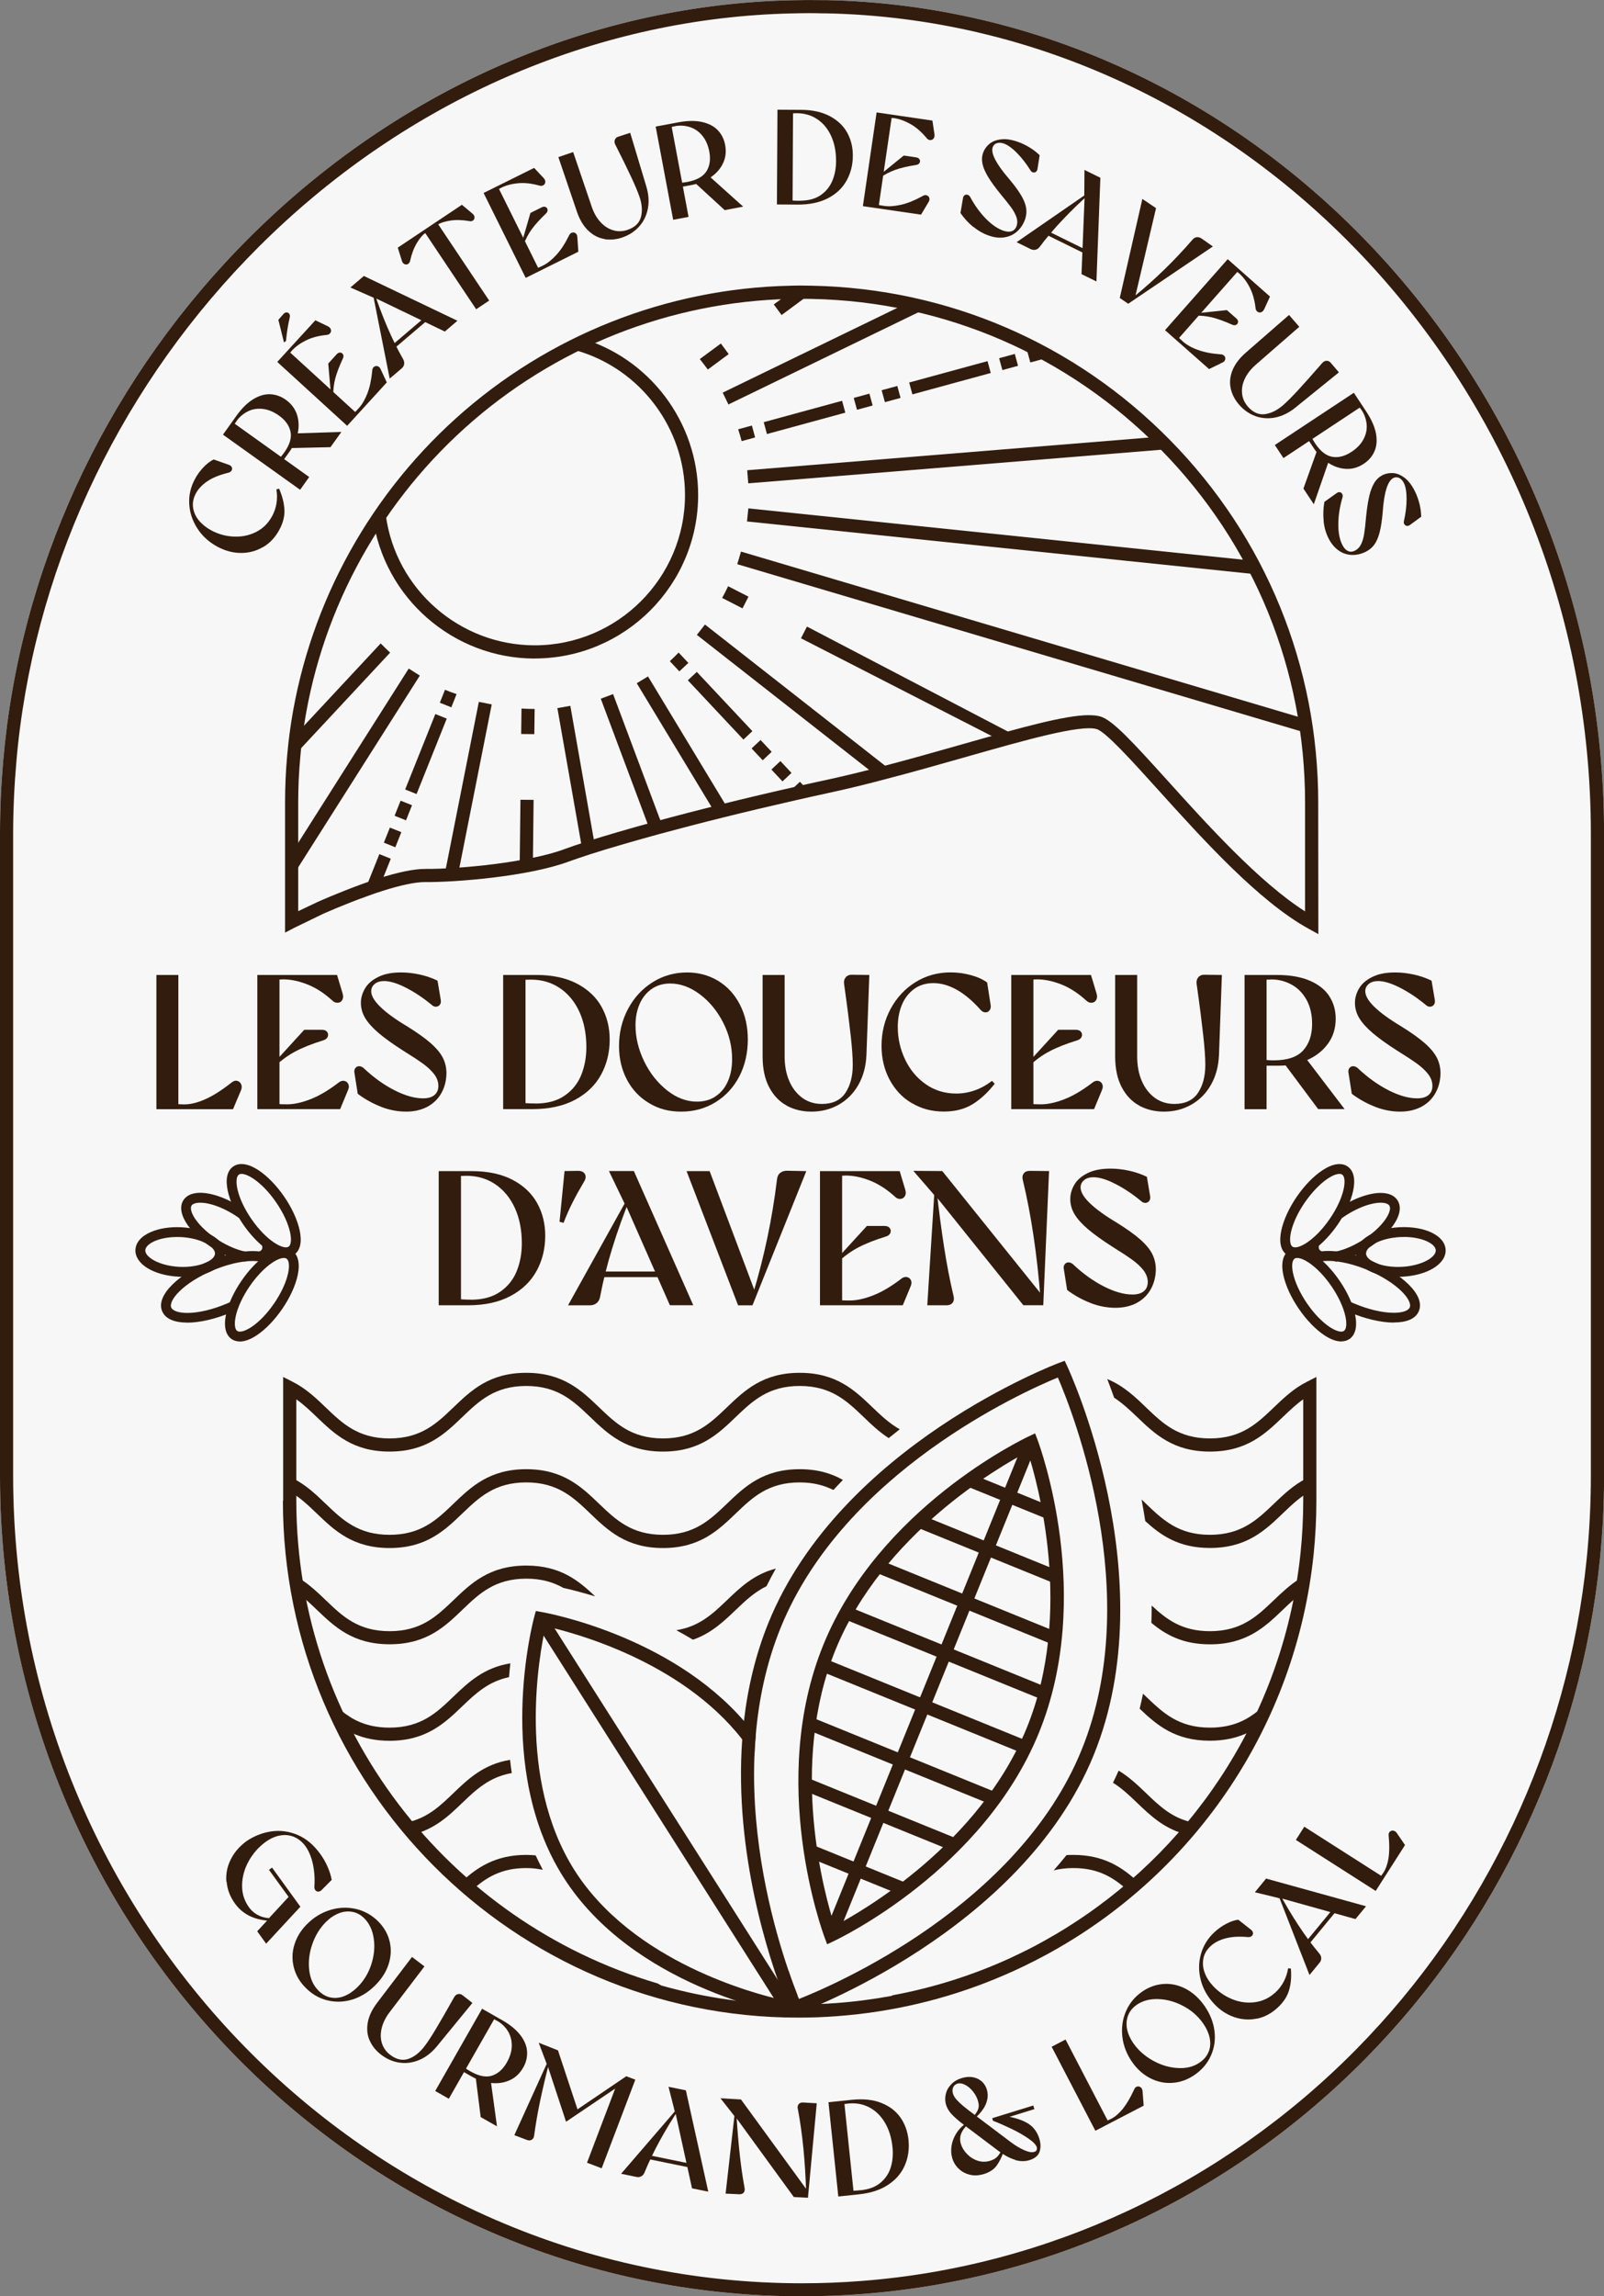 <?xml version="1.0" encoding="UTF-8"?>
<svg id="Calque_2" xmlns="http://www.w3.org/2000/svg" viewBox="0 0 244.09 349.29">
  <rect x="0" y="0" width="244.09" height="349.29" fill="#808080" stroke="none"/>
  <defs>
    <style>
      .cls-1 {
        fill: #321c0e;
      }

      .cls-2 {
        fill: #fff;
      }

      .cls-3 {
        fill: #f7f7f7;
      }
    </style>
  </defs>
  <g id="Calque_3">
    <g>
      <path class="cls-3" d="M122.04,349.29C54.75,349.29,0,293.3,0,224.48v-97.68c0-3.65.17-7.39.49-11.11.16-1.79.35-3.56.57-5.27,3.75-28.81,17.59-55.92,38.99-76.33C62.36,12.8,90.9.71,120.42.04c1.55-.04,3.15-.05,4.73-.02h.63c65.24,1.39,118.32,58.26,118.32,126.78v97.68c0,4.26-.21,8.56-.64,12.78-2.9,28.59-15.58,55.55-35.7,75.91-20.6,20.86-47.74,33.56-76.42,35.76-3.03.24-6.16.36-9.29.36Z"/>
      <g>
        <g id="_x3C_Répétition_radiale_x3E_">
          <rect class="cls-1" x="58.25" y="118.78" width="26.13" height="2" transform="translate(-60.05 166.44) rotate(-78.79)"/>
        </g>
        <g id="_x3C_Répétition_radiale_x3E_-2" data-name="_x3C_Répétition_radiale_x3E_">
          <rect class="cls-1" x="36.27" y="115.95" width="34.87" height="2" transform="translate(-73.82 99.63) rotate(-57.6)"/>
        </g>
        <g id="_x3C_Répétition_radiale_x3E_-3" data-name="_x3C_Répétition_radiale_x3E_">
          <rect class="cls-1" x="108.79" y="52.55" width="32.45" height="2" transform="translate(-10.84 59.93) rotate(-25.88)"/>
        </g>
        <g id="_x3C_Répétition_radiale_x3E_-4" data-name="_x3C_Répétition_radiale_x3E_">
          <rect class="cls-1" x="113.68" y="68.95" width="63.46" height="2" transform="translate(-5.19 12.02) rotate(-4.65)"/>
        </g>
        <g id="_x3C_Répétition_radiale_x3E_-5" data-name="_x3C_Répétition_radiale_x3E_">
          <rect class="cls-1" x="154.6" y="52.66" width="2" height="89.95" transform="translate(17.77 219.08) rotate(-73.49)"/>
        </g>
        <g id="_x3C_Répétition_radiale_x3E_-6" data-name="_x3C_Répétition_radiale_x3E_">
          <rect class="cls-1" x="119.67" y="88.95" width="2" height="35.6" transform="translate(-37.78 135.91) rotate(-51.92)"/>
        </g>
        <g id="_x3C_Répétition_radiale_x3E_-7" data-name="_x3C_Répétition_radiale_x3E_">
          <rect class="cls-1" x="102.79" y="101.73" width="2" height="23.33" transform="translate(-43.7 70.06) rotate(-31.16)"/>
        </g>
        <g id="_x3C_Répétition_radiale_x3E_-8" data-name="_x3C_Répétition_radiale_x3E_">
          <rect class="cls-1" x="86.69" y="107.37" width="2" height="21.77" transform="translate(-19.15 16.97) rotate(-9.97)"/>
        </g>
      </g>
      <path class="cls-1" d="M200.62,142.09l-1.5-.83c-7.57-4.17-16.06-13.57-22.88-21.12-3.93-4.35-7.99-8.85-9.36-9.24-2.49-.71-10.89,1.68-19.79,4.21-3.97,1.13-8.08,2.3-12.35,3.41-3.09.82-6.06,1.54-8.82,2.13l-1.08.24c-.54.12-1.08.23-1.61.35l-2.12.48c-3.96.9-7.67,1.78-11.04,2.62-3.24.8-6.58,1.67-9.94,2.58-3.92,1.08-7.47,2.11-10.25,3-1.36.44-2.44.81-3.3,1.12-6.14,2.29-17.3,3.18-21.92,3.13h-.04c-1.43,0-3.65.47-6.43,1.35-.78.25-1.55.51-2.3.79-3.61,1.29-6.73,2.7-6.76,2.71l-4.29,2.08-1.46.76v-19.82c0-2.37.11-4.76.32-7.12.11-1.23.23-2.33.37-3.38,2.46-18.41,11.45-35.43,25.33-47.93,13.98-12.59,32.03-19.74,50.83-20.15,1.1-.04,2.29-.03,3.41,0,20.65.43,40,8.79,54.48,23.55,14.5,14.78,22.48,34.33,22.48,55.04l.02,20.03ZM165.73,108.79c.67,0,1.23.06,1.7.19,1.84.52,4.8,3.73,10.3,9.82,5.94,6.58,13.92,15.42,20.87,19.83v-16.57c0-20.18-7.78-39.23-21.91-53.63-14.11-14.39-32.96-22.54-53.09-22.96-1.09-.02-2.22-.03-3.31,0-18.33.39-35.93,7.37-49.55,19.63-13.52,12.18-22.29,28.77-24.68,46.71-.14,1.02-.26,2.1-.36,3.3-.21,2.3-.32,4.63-.32,6.94v16.55l2.92-1.39c.05-.02,3.25-1.46,6.92-2.78.77-.28,1.57-.56,2.38-.81,3.04-.97,5.42-1.45,7.09-1.45,5.24.04,15.84-1,21.21-3.01.89-.33,1.99-.71,3.38-1.15,2.81-.9,6.38-1.94,10.33-3.02,3.37-.92,6.73-1.79,9.98-2.6,3.38-.85,7.11-1.73,11.08-2.63l2.12-.48c.54-.12,1.08-.24,1.63-.36l1.08-.23c2.73-.59,5.67-1.3,8.74-2.11,4.25-1.11,8.35-2.27,12.31-3.4,8.78-2.49,15.5-4.4,19.19-4.4Z"/>
      <g id="_x3C_Répétition_radiale_x3E_-9" data-name="_x3C_Répétition_radiale_x3E_">
        <path class="cls-1" d="M79.36,107.78l-.05,3.87,2,.02.05-3.83c-.67,0-1.34-.02-2-.06ZM79.2,121.65l-.11,9.54c.67.44,1.32.89,1.99,1.32l.12-10.84-2-.02Z"/>
      </g>
      <g id="_x3C_Répétition_radiale_x3E_-10" data-name="_x3C_Répétition_radiale_x3E_">
        <path class="cls-1" d="M59.37,99.27l-14.69,15.76c.1-1.12.22-2.24.37-3.34l12.88-13.82c.47.48.95.95,1.44,1.4Z"/>
      </g>
      <g id="_x3C_Répétition_radiale_x3E_-11" data-name="_x3C_Répétition_radiale_x3E_">
        <path class="cls-1" d="M121.97,44.45c-.58,0-1.16.01-1.73.03l-2.49,1.83,1.19,1.61,4.67-3.45c-.54-.01-1.09-.02-1.64-.02ZM109.7,52.25l-3.21,2.37c.42.52.83,1.05,1.22,1.59l3.18-2.35-1.19-1.61Z"/>
      </g>
      <g id="_x3C_Répétition_radiale_x3E_-12" data-name="_x3C_Répétition_radiale_x3E_">
        <g>
          <g>
            <rect class="cls-1" x="116.25" y="62.57" width="12.36" height="1.87" transform="translate(-12.4 34.45) rotate(-15.26)"/>
            <path class="cls-1" d="M114.91,66.54l-2.05.56c-.16-.61-.33-1.21-.53-1.8l2.09-.57.49,1.81Z"/>
            <rect class="cls-1" x="130.12" y="60.15" width="2.47" height="1.87" transform="translate(-11.44 36.72) rotate(-15.25)"/>
          </g>
          <g>
            <rect class="cls-1" x="138.38" y="56.54" width="12.36" height="1.87" transform="translate(-10.03 40.06) rotate(-15.26)"/>
            <rect class="cls-1" x="134.37" y="58.99" width="2.47" height="1.88" transform="translate(-10.99 37.79) rotate(-15.25)"/>
            <rect class="cls-1" x="152.25" y="54.12" width="2.47" height="1.87" transform="translate(-9.08 42.32) rotate(-15.25)"/>
          </g>
          <rect class="cls-1" x="156.5" y="52.96" width="2.47" height="1.87" transform="translate(-8.62 43.4) rotate(-15.25)"/>
        </g>
      </g>
      <g id="_x3C_Répétition_radiale_x3E_-13" data-name="_x3C_Répétition_radiale_x3E_">
        <g>
          <g>
            <rect class="cls-1" x="58.65" y="113.77" width="12.36" height="1.87" transform="translate(-65.76 132.27) rotate(-68.19)"/>
            <path class="cls-1" d="M66.93,106.89l.79-1.97c.58.24,1.16.47,1.76.66l-.8,2.01-1.74-.7Z"/>
            <rect class="cls-1" x="60.14" y="122.36" width="2.47" height="1.87" transform="translate(-75.9 134.46) rotate(-68.19)"/>
          </g>
          <g>
            <path class="cls-1" d="M59.47,130.62l-1.59,3.97c-.79.25-1.58.52-2.34.8l2.19-5.47,1.74.7Z"/>
            <rect class="cls-1" x="58.5" y="126.45" width="2.47" height="1.88" transform="translate(-80.72 135.51) rotate(-68.19)"/>
          </g>
        </g>
      </g>
      <g id="_x3C_Répétition_radiale_x3E_-14" data-name="_x3C_Répétition_radiale_x3E_">
        <g>
          <g>
            <rect class="cls-1" x="108.64" y="101.16" width="1.87" height="12.36" transform="translate(-43.77 104.03) rotate(-43.17)"/>
            <path class="cls-1" d="M103.38,102.12l-1.45-1.55c.46-.43.91-.86,1.34-1.31l1.48,1.58-1.37,1.28Z"/>
            <rect class="cls-1" x="114.97" y="112.86" width="1.87" height="2.47" transform="translate(-46.69 110.19) rotate(-43.17)"/>
          </g>
          <g>
            <path class="cls-1" d="M123,120.27c-.71.16-1.42.32-2.12.48l-.52-.55,1.37-1.28,1.27,1.35Z"/>
            <rect class="cls-1" x="117.98" y="116.07" width="1.88" height="2.47" transform="translate(-48.07 113.12) rotate(-43.17)"/>
          </g>
        </g>
      </g>
      <g id="_x3C_Répétition_radiale_x3E_-15" data-name="_x3C_Répétition_radiale_x3E_">
        <rect class="cls-1" x="151.32" y="43.56" width="2" height="77.52" transform="translate(54.74 225.34) rotate(-84.08)"/>
      </g>
      <g id="_x3C_Répétition_radiale_x3E_-16" data-name="_x3C_Répétition_radiale_x3E_">
        <path class="cls-1" d="M122.8,95.31l-.91,1.78,29.87,15.3,1.87-.98-30.83-16.1ZM110.8,89.17c-.28.61-.58,1.2-.91,1.78l3.1,1.59.91-1.78-3.1-1.59Z"/>
      </g>
      <g id="_x3C_Répétition_radiale_x3E_-17" data-name="_x3C_Répétition_radiale_x3E_">
        <rect class="cls-1" x="95.11" y="105.26" width="2" height="21.39" transform="translate(-34.56 41.06) rotate(-20.53)"/>
      </g>
      <path class="cls-1" d="M81.37,100.17c-12.4,0-22.99-9.25-24.64-21.52l1.98-.27c1.52,11.28,11.26,19.78,22.66,19.78,12.61,0,22.87-10.26,22.87-22.87,0-10.2-6.84-19.25-16.64-22.01l.54-1.92c10.66,3,18.1,12.84,18.1,23.93,0,13.71-11.16,24.87-24.87,24.87Z"/>
      <g>
        <path class="cls-1" d="M23.79,148.3h3.35v20.15l-.9-.61c.54.1,1.14.15,1.78.15.95,0,2.01-.25,3.16-.76,1.16-.5,2.47-1.33,3.95-2.48.33-.29.64-.41.93-.35.29.06.5.23.63.51.13.28.12.59-.01.92l-1.22,2.89h-11.66v-20.41Z"/>
        <path class="cls-1" d="M39.19,148.3h12.1l.85,2.83c.12.39.1.71-.06.98s-.38.4-.69.42c-.3.02-.58-.1-.83-.35-1.25-1.13-2.51-1.94-3.81-2.45s-2.52-.76-3.69-.76c-.33.02-.71.04-1.14.06l.61-.5v19.83l-.44-.44c.43.04.95.06,1.57.06,1.05,0,2.23-.25,3.54-.76,1.31-.5,2.73-1.33,4.24-2.48.31-.27.62-.38.92-.33.3.05.51.21.64.48.13.27.11.58-.04.93l-1.2,2.89h-12.6v-20.41ZM41.93,161.42l4.37-4.78h2.68c.37,0,.64.11.8.33.17.22.19.47.09.73-.11.26-.33.44-.66.54-1.75.54-3.17,1.11-4.26,1.69-1.09.58-2.1,1.31-3.03,2.19v-.7Z"/>
        <path class="cls-1" d="M58.01,168.36c-1.27-.49-2.46-1.15-3.57-1.98l-.5-3.18c-.06-.29-.01-.53.13-.73.15-.19.34-.29.58-.29s.47.1.69.29c1.48,1.4,3.03,2.52,4.65,3.35s3.09,1.25,4.39,1.25c.76,0,1.34-.17,1.73-.5.4-.33.6-.8.6-1.4s-.21-1.21-.63-1.76-.98-1.08-1.68-1.59c-.7-.51-1.75-1.2-3.15-2.07-1.52-.97-2.73-1.85-3.64-2.62-.91-.78-1.59-1.53-2.03-2.26-.44-.73-.66-1.5-.66-2.32,0-.74.2-1.46.61-2.17.41-.71,1.07-1.3,2-1.76.92-.47,2.09-.7,3.51-.7.93,0,1.88.11,2.84.32s1.86.52,2.7.93l.5,2.97c.04.29-.01.52-.15.7-.14.18-.32.27-.55.29s-.46-.07-.67-.26c-1.28-1.07-2.59-1.94-3.92-2.62-1.33-.68-2.44-1.02-3.34-1.02-.6,0-1.08.15-1.43.44-.35.29-.53.66-.53,1.11,0,.68.46,1.47,1.37,2.36.91.89,2.26,1.88,4.05,2.95,1.57.97,2.8,1.85,3.67,2.62s1.49,1.53,1.84,2.25c.35.72.52,1.49.52,2.3-.02,1.11-.27,2.1-.76,2.99-.49.88-1.19,1.58-2.11,2.08-.92.5-2.02.76-3.28.76s-2.53-.24-3.8-.73Z"/>
        <path class="cls-1" d="M76.57,148.3h5.04c2.47,0,4.54.45,6.23,1.34,1.68.89,2.92,2.08,3.73,3.56.81,1.48,1.21,3.12,1.21,4.93,0,1.94-.43,3.72-1.3,5.32-.87,1.6-2.18,2.88-3.95,3.83s-3.95,1.43-6.53,1.43h-4.43v-20.41ZM81.47,167.86c1.81,0,3.29-.4,4.45-1.2s2-1.84,2.52-3.12c.52-1.28.79-2.7.79-4.26,0-2.02-.35-3.81-1.06-5.37-.71-1.55-1.71-2.76-2.99-3.62-1.28-.86-2.75-1.28-4.4-1.28-.54,0-1.08.03-1.6.09l.79-.53v19.68l-.9-.55c.68.1,1.49.15,2.42.15Z"/>
        <path class="cls-1" d="M98.77,167.79c-1.45-.86-2.57-2.05-3.37-3.57-.8-1.52-1.2-3.22-1.2-5.1,0-2.04.45-3.92,1.36-5.63.9-1.71,2.15-3.07,3.73-4.07,1.58-1,3.34-1.5,5.26-1.5,1.75,0,3.33.43,4.74,1.28,1.41.86,2.51,2.06,3.31,3.62.8,1.55,1.2,3.32,1.2,5.31s-.43,3.95-1.3,5.61-2.07,2.97-3.62,3.92c-1.55.95-3.28,1.43-5.21,1.43s-3.46-.43-4.91-1.3ZM108.98,166.7c.81-.56,1.41-1.33,1.82-2.3.41-.97.61-2.07.61-3.29,0-1.94-.46-3.8-1.37-5.58-.91-1.78-2.1-3.21-3.56-4.3-1.46-1.09-2.96-1.63-4.49-1.63-1.11,0-2.06.29-2.86.86-.8.57-1.4,1.34-1.81,2.29-.41.95-.61,2.02-.61,3.21,0,1.85.44,3.67,1.31,5.47s2.04,3.27,3.48,4.42c1.45,1.15,2.97,1.72,4.56,1.72,1.13,0,2.09-.28,2.9-.85Z"/>
        <path class="cls-1" d="M119.72,168.17c-1.13-.61-2.02-1.55-2.68-2.81-.66-1.26-.99-2.82-.99-4.67v-12.39h3.35v12.36c0,1.42.23,2.67.7,3.76s1.13,1.94,1.98,2.57c.86.62,1.85.93,2.97.93,1.65,0,2.85-.56,3.6-1.68.75-1.12,1.12-2.54,1.12-4.27,0-1.05-.1-2.53-.31-4.43s-.54-4.53-1.01-7.87c-.06-.41.03-.75.26-1.02s.55-.4.96-.38l2.62.03-.44,12.19c-.08,1.73-.49,3.25-1.24,4.55-.75,1.3-1.74,2.3-2.99,3-1.24.7-2.62,1.05-4.14,1.05-1.4,0-2.66-.31-3.79-.92Z"/>
        <path class="cls-1" d="M138.73,167.79c-1.44-.86-2.56-2.06-3.37-3.59-.81-1.53-1.21-3.23-1.21-5.12,0-2.06.47-3.95,1.4-5.66.93-1.71,2.2-3.06,3.79-4.04,1.59-.98,3.36-1.47,5.31-1.47,1.05,0,2.08.14,3.11.42,1.02.28,1.84.66,2.46,1.12l.53,3.41c.06.33,0,.6-.16.82-.17.21-.38.32-.64.31-.26,0-.5-.13-.71-.36-1.26-1.42-2.5-2.45-3.7-3.11s-2.37-.98-3.5-.98-2.16.31-2.97.92-1.43,1.42-1.84,2.42c-.41,1-.61,2.11-.61,3.34,0,1.73.37,3.37,1.11,4.93.74,1.56,1.78,2.81,3.13,3.76,1.35.95,2.9,1.43,4.65,1.43.99,0,1.95-.17,2.87-.5.92-.33,1.78-.81,2.58-1.43l.41.44c-1.05,1.34-2.18,2.38-3.38,3.12-1.21.74-2.66,1.11-4.37,1.11-1.81,0-3.43-.43-4.87-1.3Z"/>
        <path class="cls-1" d="M153.92,148.3h12.1l.85,2.83c.12.39.1.71-.06.98s-.38.4-.69.42c-.3.02-.58-.1-.83-.35-1.25-1.13-2.51-1.94-3.81-2.45s-2.52-.76-3.69-.76c-.33.02-.71.04-1.14.06l.61-.5v19.83l-.44-.44c.43.04.95.06,1.57.06,1.05,0,2.23-.25,3.54-.76,1.31-.5,2.73-1.33,4.24-2.48.31-.27.62-.38.92-.33.3.05.51.21.64.48.13.27.11.58-.04.93l-1.2,2.89h-12.6v-20.41ZM156.66,161.42l4.37-4.78h2.68c.37,0,.64.11.8.33.17.22.19.47.09.73-.11.26-.33.44-.66.54-1.75.54-3.17,1.11-4.26,1.69-1.09.58-2.1,1.31-3.03,2.19v-.7Z"/>
        <path class="cls-1" d="M173.37,168.17c-1.13-.61-2.02-1.55-2.68-2.81-.66-1.26-.99-2.82-.99-4.67v-12.39h3.35v12.36c0,1.42.23,2.67.7,3.76s1.13,1.94,1.98,2.57c.86.62,1.85.93,2.97.93,1.65,0,2.85-.56,3.6-1.68.75-1.12,1.12-2.54,1.12-4.27,0-1.05-.1-2.53-.31-4.43s-.54-4.53-1.01-7.87c-.06-.41.03-.75.26-1.02s.55-.4.96-.38l2.62.03-.44,12.19c-.08,1.73-.49,3.25-1.24,4.55-.75,1.3-1.74,2.3-2.99,3-1.24.7-2.62,1.05-4.14,1.05-1.4,0-2.66-.31-3.79-.92Z"/>
        <path class="cls-1" d="M189.38,148.3h4.9c2,0,3.68.29,5.03.87,1.35.58,2.35,1.38,2.99,2.38s.96,2.13.96,3.4c0,1.46-.39,2.73-1.18,3.81-.79,1.08-1.84,1.91-3.16,2.48-1.32.57-2.75.86-4.29.86h-2.39v-.93c.49.08,1.01.12,1.57.12,2.08,0,3.58-.5,4.49-1.5.91-1,1.37-2.35,1.37-4.04,0-1.44-.29-2.67-.86-3.69s-1.33-1.78-2.26-2.29c-.93-.51-1.93-.77-3-.79-.47.02-.9.04-1.31.06l.5-.38v20.06h-3.35v-20.41ZM195.3,161.62l3.24-.88,6.07,7.96h-4.02l-5.28-7.08Z"/>
        <path class="cls-1" d="M209.28,168.36c-1.27-.49-2.46-1.15-3.57-1.98l-.5-3.18c-.06-.29-.01-.53.13-.73.15-.19.34-.29.58-.29s.47.1.69.29c1.48,1.4,3.03,2.52,4.65,3.35s3.09,1.25,4.39,1.25c.76,0,1.34-.17,1.73-.5.4-.33.6-.8.6-1.4s-.21-1.21-.63-1.76-.98-1.08-1.68-1.59c-.7-.51-1.75-1.2-3.15-2.07-1.52-.97-2.73-1.85-3.64-2.62-.91-.78-1.59-1.53-2.03-2.26-.44-.73-.66-1.5-.66-2.32,0-.74.2-1.46.61-2.17.41-.71,1.07-1.3,2-1.76.92-.47,2.09-.7,3.51-.7.93,0,1.88.11,2.84.32s1.86.52,2.7.93l.5,2.97c.04.29-.01.52-.15.7-.14.18-.32.27-.55.29s-.46-.07-.67-.26c-1.28-1.07-2.59-1.94-3.92-2.62-1.33-.68-2.44-1.02-3.34-1.02-.6,0-1.08.15-1.43.44-.35.29-.53.66-.53,1.11,0,.68.46,1.47,1.37,2.36.91.89,2.26,1.88,4.05,2.95,1.57.97,2.8,1.85,3.67,2.62s1.49,1.53,1.84,2.25c.35.72.52,1.49.52,2.3-.02,1.11-.27,2.1-.76,2.99-.49.88-1.19,1.58-2.11,2.08-.92.5-2.02.76-3.28.76s-2.53-.24-3.8-.73Z"/>
        <path class="cls-1" d="M66.76,178.14h5.04c2.47,0,4.54.45,6.23,1.34,1.68.89,2.92,2.08,3.73,3.56.81,1.48,1.21,3.12,1.21,4.93,0,1.94-.43,3.72-1.3,5.32-.87,1.6-2.18,2.88-3.95,3.83s-3.95,1.43-6.53,1.43h-4.43v-20.41ZM71.65,197.7c1.81,0,3.29-.4,4.45-1.2s2-1.84,2.52-3.12c.52-1.28.79-2.7.79-4.26,0-2.02-.35-3.81-1.06-5.37-.71-1.55-1.71-2.76-2.99-3.62-1.28-.86-2.75-1.28-4.4-1.28-.54,0-1.08.03-1.6.09l.79-.53v19.68l-.9-.55c.68.1,1.49.15,2.42.15Z"/>
        <path class="cls-1" d="M85.15,185.83l.76-7.7,1.98-.03c.54-.02.91.14,1.11.47.19.33.16.72-.12,1.17-.68,1.15-1.27,2.21-1.76,3.19-.5.98-.95,2.01-1.36,3.08l-.61-.17Z"/>
        <path class="cls-1" d="M86.44,198.55l9.1-16.36h.38c-1.01,2.45-1.92,4.98-2.73,7.6s-1.43,5.12-1.88,7.51c-.08.39-.25.7-.53.92s-.6.33-.99.33h-3.35ZM91.42,193.41h9.21v.85h-9.21v-.85ZM95.27,183.38l-.09-.03-2.51-5.22h3.79l9.04,20.41h-3.56l-6.68-15.16Z"/>
        <path class="cls-1" d="M104.46,178.14h3.53l7,18.6h-.38c1.69-5.6,2.9-11.35,3.62-17.26.04-.47.19-.82.47-1.05s.63-.35,1.08-.35l2.92.06-8.19,20.41h-2.19l-7.84-20.41Z"/>
        <path class="cls-1" d="M124.81,178.14h12.1l.85,2.83c.12.39.1.71-.06.98s-.38.4-.69.42c-.3.02-.58-.1-.83-.35-1.25-1.13-2.51-1.94-3.81-2.45s-2.52-.76-3.69-.76c-.33.02-.71.04-1.14.06l.61-.5v19.83l-.44-.44c.43.04.95.06,1.57.06,1.05,0,2.23-.25,3.54-.76,1.31-.5,2.73-1.33,4.24-2.48.31-.27.62-.38.92-.33.3.05.51.21.64.48.13.27.11.58-.04.93l-1.2,2.89h-12.6v-20.41ZM127.55,191.26l4.37-4.78h2.68c.37,0,.64.11.8.33.17.22.19.47.09.73-.11.26-.33.44-.66.54-1.75.54-3.17,1.11-4.26,1.69-1.09.58-2.1,1.31-3.03,2.19v-.7Z"/>
        <path class="cls-1" d="M142.54,182.13l-.17-.12-3.38-3.91,4.4.03,15.31,19.04-.35.47c-.54-6.92-1.45-12.97-2.71-18.17-.1-.39-.05-.71.15-.98.19-.26.5-.39.9-.39l2.95.03-.88,20.41h-3.03l-13.18-16.42ZM142.22,180.88h.29c.35,3.15.73,6.05,1.14,8.7s.89,5.18,1.46,7.57c.1.43.04.77-.16,1.02s-.51.38-.92.38h-2.92l1.11-17.67Z"/>
        <path class="cls-1" d="M165.96,198.2c-1.27-.49-2.46-1.15-3.57-1.98l-.5-3.18c-.06-.29-.01-.53.13-.73.15-.19.34-.29.58-.29s.47.1.69.29c1.48,1.4,3.03,2.52,4.65,3.35s3.09,1.25,4.39,1.25c.76,0,1.34-.17,1.73-.5.4-.33.6-.8.6-1.4s-.21-1.21-.63-1.76-.98-1.08-1.68-1.59c-.7-.51-1.75-1.2-3.15-2.07-1.52-.97-2.73-1.85-3.64-2.62-.91-.78-1.59-1.53-2.03-2.26-.44-.73-.66-1.5-.66-2.32,0-.74.2-1.46.61-2.17.41-.71,1.07-1.3,2-1.76.92-.47,2.09-.7,3.51-.7.93,0,1.88.11,2.84.32s1.86.52,2.7.93l.5,2.97c.04.29-.01.52-.15.7-.14.18-.32.27-.55.29s-.46-.07-.67-.26c-1.28-1.07-2.59-1.94-3.92-2.62-1.33-.68-2.44-1.02-3.34-1.02-.6,0-1.08.15-1.43.44-.35.29-.53.66-.53,1.11,0,.68.46,1.47,1.37,2.36.91.89,2.26,1.88,4.05,2.95,1.57.97,2.8,1.85,3.67,2.62s1.49,1.53,1.84,2.25c.35.72.52,1.49.52,2.3-.02,1.11-.27,2.1-.76,2.99-.49.88-1.19,1.58-2.11,2.08-.92.5-2.02.76-3.28.76s-2.53-.24-3.8-.73Z"/>
      </g>
      <g>
        <path class="cls-1" d="M197.07,191.23c-.45,0-.87-.12-1.25-.37-2.01-1.39-.71-5.6,1.53-8.85,1.18-1.71,2.57-3.13,3.91-4.01,1.54-1.01,2.89-1.21,3.82-.56,2.01,1.39.71,5.6-1.53,8.85h0c-1.83,2.65-4.48,4.95-6.49,4.95ZM203.83,178.56c-.43,0-1.06.24-1.74.69-1.18.78-2.42,2.06-3.5,3.61-2.31,3.34-2.67,6.24-1.91,6.77.76.52,3.34-.84,5.65-4.19h0c2.31-3.34,2.68-6.24,1.92-6.77-.1-.07-.24-.11-.41-.11Z"/>
        <path class="cls-1" d="M203.28,191.9l-.2-.07.26-.71-.14-.73c1.26-.24,2.72-.86,4.11-1.73,1.51-.95,2.76-2.09,3.53-3.2.61-.89.84-1.68.59-2.07-.11-.18-.33-.3-.65-.38-1.1-.26-3.36.21-5.89,1.81-.28.18-.55.36-.81.54l-.88-1.21c.28-.2.58-.4.88-.59,2.59-1.63,5.28-2.4,7.02-2,.71.16,1.26.52,1.58,1.04.6.95.38,2.27-.63,3.73-.88,1.27-2.29,2.55-3.96,3.61-1.55.97-3.19,1.66-4.63,1.94l-.21.04Z"/>
        <path class="cls-1" d="M200.83,191.84h0c-.57-.17-1.03-.5-1.32-.95-.24-.38-.47-1.03-.22-1.98l1.45.37c-.09.35-.08.62.04.8.11.17.33.27.5.32l-.44,1.43Z"/>
        <path class="cls-1" d="M212.7,194.22c-3.55,0-6.22-1.42-6.32-3.45-.1-2.15,2.74-3.91,6.62-4.1,3.87-.18,6.88,1.28,6.99,3.43.1,2.14-2.74,3.91-6.62,4.1-.23.01-.45.02-.67.02ZM213.63,188.16c-.18,0-.37,0-.56.01-3.04.15-5.25,1.46-5.19,2.53.05,1.07,2.38,2.15,5.42,2,3.04-.15,5.25-1.46,5.19-2.53-.05-1-2.1-2.02-4.86-2.02Z"/>
        <path class="cls-1" d="M204.11,204.05c-.75,0-1.64-.32-2.58-.95-1.34-.89-2.72-2.32-3.89-4.03-1.17-1.71-2-3.52-2.34-5.09-.39-1.79-.09-3.13.85-3.77.93-.64,2.29-.43,3.82.58,1.34.89,2.72,2.32,3.89,4.03,1.17,1.71,2,3.52,2.34,5.09.39,1.79.09,3.13-.85,3.77-.36.24-.77.36-1.24.36ZM197.4,191.35c-.16,0-.3.03-.4.11-.38.26-.47,1.11-.23,2.22.3,1.38,1.05,3,2.11,4.56,1.06,1.55,2.3,2.84,3.48,3.62.95.62,1.76.85,2.15.59.38-.26.47-1.11.23-2.22-.3-1.38-1.05-3-2.11-4.56-1.06-1.55-2.3-2.84-3.48-3.62-.69-.46-1.31-.7-1.74-.7Z"/>
        <path class="cls-1" d="M212.12,201.18c-1.99,0-4.43-.6-6.65-1.53-.25-.1-.51-.21-.75-.33l.62-1.36c.22.1.46.21.7.3,4.6,1.94,8.05,1.66,8.49.61.44-1.05-1.76-3.71-6.35-5.66-3.74-1.57-6.89-1.71-8.07-1.03l-.75-1.3c1.83-1.06,5.52-.69,9.4.94,4.27,1.81,8.22,5.09,7.15,7.62-.51,1.22-1.96,1.72-3.79,1.72Z"/>
      </g>
      <g>
        <path class="cls-1" d="M43.52,191.23c-2.01,0-4.66-2.29-6.49-4.95h0c-2.25-3.25-3.55-7.46-1.53-8.85.93-.64,2.29-.44,3.82.56,1.34.88,2.73,2.3,3.91,4.01,2.25,3.25,3.55,7.46,1.53,8.85-.37.26-.79.37-1.25.37ZM36.76,178.56c-.17,0-.3.04-.41.11-.76.53-.39,3.42,1.92,6.77h0c2.31,3.34,4.88,4.71,5.65,4.19.76-.53.39-3.42-1.92-6.77-1.07-1.55-2.31-2.83-3.5-3.61-.69-.45-1.31-.69-1.74-.69Z"/>
        <path class="cls-1" d="M37.32,191.9l-.21-.04c-1.44-.28-3.08-.96-4.62-1.94-1.68-1.06-3.08-2.34-3.96-3.61-1-1.46-1.23-2.78-.63-3.73.32-.52.87-.88,1.58-1.04,1.74-.4,4.44.37,7.02,2,.31.2.6.39.88.59l-.88,1.22c-.26-.18-.53-.37-.81-.54-2.53-1.6-4.78-2.06-5.89-1.8-.32.07-.54.2-.65.37-.25.39-.02,1.19.59,2.08.77,1.11,2.02,2.24,3.53,3.2,1.39.87,2.85,1.49,4.11,1.73l-.14.73.27.71-.21.08Z"/>
        <path class="cls-1" d="M39.75,191.85l-.46-1.43c.2-.06.43-.16.54-.33.11-.18.12-.45.03-.8l1.45-.37c.24.95.02,1.6-.22,1.97-.29.46-.76.79-1.35.96Z"/>
        <path class="cls-1" d="M27.9,194.22c-.22,0-.44,0-.67-.02-3.88-.19-6.72-1.95-6.62-4.1.05-1.1.88-2.06,2.33-2.69,1.28-.56,2.93-.82,4.66-.73,1.73.08,3.35.51,4.57,1.19,1.38.77,2.11,1.8,2.05,2.91-.1,2.02-2.77,3.45-6.32,3.45ZM26.95,188.16c-1.29,0-2.48.22-3.41.62-.87.38-1.4.9-1.43,1.39-.05,1.07,2.16,2.38,5.19,2.53,3.03.14,5.36-.94,5.42-2,.02-.49-.46-1.06-1.29-1.53-1.02-.57-2.4-.92-3.91-1-.19,0-.38-.01-.57-.01Z"/>
        <path class="cls-1" d="M36.49,204.05c-.46,0-.88-.12-1.24-.36-.93-.64-1.24-1.98-.85-3.77.34-1.57,1.17-3.38,2.34-5.09,1.17-1.71,2.55-3.14,3.89-4.03,1.53-1.01,2.89-1.22,3.82-.58.93.64,1.23,1.98.85,3.77-.34,1.57-1.17,3.38-2.34,5.09-1.17,1.71-2.55,3.14-3.89,4.03-.95.63-1.83.95-2.58.95ZM43.2,191.35c-.43,0-1.06.24-1.74.7-1.18.78-2.42,2.07-3.48,3.62-1.06,1.56-1.81,3.17-2.11,4.56-.24,1.11-.15,1.96.23,2.22.38.26,1.2.03,2.15-.59,1.18-.78,2.42-2.07,3.48-3.62,1.06-1.56,1.81-3.17,2.11-4.56.24-1.11.15-1.96-.23-2.22-.1-.07-.24-.11-.4-.11Z"/>
        <path class="cls-1" d="M28.48,201.18c-1.83,0-3.28-.51-3.8-1.72-1.07-2.53,2.88-5.82,7.15-7.62,3.88-1.63,7.57-2,9.4-.94l-.75,1.3c-1.17-.68-4.32-.55-8.07,1.03-4.59,1.94-6.8,4.6-6.35,5.66.45,1.05,3.89,1.33,8.48-.61.25-.1.48-.2.71-.31l.62,1.36c-.25.11-.5.22-.76.33-2.21.93-4.65,1.53-6.64,1.53Z"/>
      </g>
      <g>
        <path class="cls-1" d="M40.04,83.2c-1.02.61-2.14.91-3.36.91s-2.42-.32-3.59-.95c-1.28-.69-2.3-1.61-3.05-2.77s-1.17-2.4-1.24-3.72c-.08-1.32.21-2.6.87-3.81.35-.66.79-1.26,1.31-1.8.52-.54,1.03-.93,1.53-1.17l2.3.81c.23.07.38.2.46.37.08.17.07.34-.03.5-.09.16-.25.27-.47.33-1.31.32-2.37.74-3.18,1.28-.81.54-1.4,1.16-1.78,1.86-.39.73-.53,1.45-.43,2.17.11.72.4,1.37.89,1.96.49.59,1.11,1.09,1.87,1.5,1.08.58,2.22.9,3.44.95,1.22.06,2.35-.18,3.39-.7s1.86-1.34,2.45-2.43c.33-.62.55-1.27.66-1.96.1-.69.1-1.38-.02-2.09l.41-.11c.48,1.1.75,2.16.81,3.16s-.2,2.04-.78,3.11c-.61,1.13-1.42,2-2.44,2.61Z"/>
        <path class="cls-1" d="M33.94,66.1l2.02-2.83c.83-1.16,1.69-2.01,2.58-2.55.89-.54,1.76-.79,2.6-.75.84.04,1.62.32,2.35.84.84.6,1.4,1.35,1.7,2.25.29.9.33,1.85.12,2.85-.22,1-.64,1.94-1.28,2.83l-.99,1.38-.54-.38c.25-.25.48-.54.72-.86.86-1.2,1.19-2.27.99-3.21s-.78-1.76-1.75-2.45c-.83-.59-1.65-.93-2.48-1.02s-1.57.03-2.25.37c-.67.33-1.24.8-1.69,1.41-.18.28-.35.54-.51.78v-.44s11.52,8.24,11.52,8.24l-1.38,1.94-11.73-8.38ZM44.04,68.16l.83-2.23,7.08-.23-1.66,2.32-6.25.14Z"/>
        <path class="cls-1" d="M42.19,55.06l5.8-6.34,1.88.9c.26.12.42.29.48.5.06.21.03.39-.11.56-.13.17-.33.26-.58.27-1.18.12-2.22.39-3.1.83-.88.44-1.6.96-2.16,1.57-.15.18-.32.39-.51.62l.03-.56,10.34,9.45-.44.02c.22-.21.49-.47.78-.8.5-.55.94-1.29,1.3-2.22.36-.93.61-2.06.74-3.41,0-.29.09-.51.26-.64.17-.13.36-.17.56-.11.2.06.36.22.47.47l.93,2-6.03,6.6-10.65-9.73ZM43.22,52.1l-.86-3.45.78-.89c.15-.16.31-.24.47-.24s.3.07.4.21c.1.14.13.32.09.52-.26,1.1-.46,2.31-.58,3.62l-.31.22ZM50.35,59.87l-.4-4.57,1.28-1.41c.18-.19.36-.28.56-.26.2.02.34.12.42.3.09.18.08.38-.03.6-.55,1.18-.94,2.19-1.16,3.04-.22.85-.32,1.73-.31,2.63l-.37-.33Z"/>
        <path class="cls-1" d="M57.13,45.35l-.06.03-3.75-1.65,2.05-1.75,14.24,6.81-1.92,1.64-10.56-5.08ZM59.3,57.58l-2.58-12.99.21-.17c.58,1.78,1.25,3.56,2.01,5.34s1.57,3.41,2.42,4.9c.14.25.18.49.14.74-.04.25-.17.46-.38.64l-1.81,1.54ZM59.65,52.52l4.98-4.24.39.45-4.98,4.24-.39-.46Z"/>
        <path class="cls-1" d="M64.56,35.26l.49.02c-.11.06-.22.12-.33.17-.42.28-.86.8-1.3,1.54-.44.74-.78,1.64-1.01,2.68-.05.23-.16.39-.33.49-.17.1-.35.1-.54.01s-.32-.27-.39-.53l-.62-1.97,9.76-6.52,1.58,1.32c.21.17.33.36.34.57.01.21-.06.37-.22.49-.16.12-.35.16-.56.1-1.07-.18-2.03-.21-2.88-.08-.85.13-1.49.33-1.9.6-.1.07-.19.15-.27.23l.17-.46,7.89,11.8-1.98,1.32-7.89-11.8Z"/>
        <path class="cls-1" d="M73.58,29.36l7.7-3.82,1.43,1.52c.2.21.29.42.27.64-.02.22-.12.38-.3.48-.19.11-.4.12-.64.04-1.15-.32-2.21-.44-3.19-.35-.98.09-1.84.32-2.58.69-.2.12-.44.25-.71.4l.23-.51,6.23,12.55-.42-.14c.28-.11.62-.26,1.02-.46.67-.33,1.34-.86,2.02-1.6.68-.73,1.32-1.7,1.92-2.91.11-.27.27-.44.48-.5s.39-.03.56.1c.17.13.25.33.26.6l.15,2.2-8.01,3.98-6.41-12.92ZM79.44,36.8l1.28-4.41,1.71-.85c.23-.12.44-.13.62-.04.17.09.27.23.28.43.01.2-.07.38-.25.55-.94.9-1.67,1.7-2.18,2.42-.51.71-.92,1.49-1.24,2.34l-.22-.44Z"/>
        <path class="cls-1" d="M91.96,36.35c-.9-.15-1.71-.57-2.44-1.27-.73-.69-1.31-1.66-1.73-2.89l-2.82-8.29,2.25-.77,2.81,8.27c.32.95.76,1.74,1.33,2.36.56.62,1.2,1.04,1.92,1.26.72.22,1.45.2,2.21-.05,1.11-.38,1.79-1.03,2.04-1.94s.18-1.96-.22-3.11c-.24-.7-.64-1.67-1.21-2.89-.57-1.23-1.39-2.91-2.47-5.04-.13-.26-.15-.51-.06-.74.1-.24.28-.39.56-.47l1.77-.58,2.48,8.25c.34,1.18.41,2.28.2,3.33-.21,1.04-.65,1.94-1.33,2.69-.68.75-1.53,1.3-2.54,1.65-.94.32-1.86.4-2.76.25Z"/>
        <path class="cls-1" d="M99.8,19.25l3.42-.64c1.4-.26,2.61-.28,3.62-.05,1.02.23,1.82.65,2.4,1.26.58.61.95,1.36,1.11,2.23.19,1.01.08,1.94-.33,2.8-.41.85-1.04,1.56-1.89,2.13s-1.81.96-2.88,1.16l-1.67.31-.12-.65c.35,0,.72-.05,1.11-.12,1.45-.27,2.43-.82,2.94-1.63.51-.82.65-1.81.43-2.98-.19-1-.55-1.81-1.08-2.45s-1.16-1.06-1.88-1.29c-.72-.23-1.45-.28-2.2-.15-.32.07-.63.15-.91.21l.3-.33,2.61,13.93-2.34.44-2.66-14.17ZM105.67,27.73l2.15-1.03,5.27,4.73-2.81.53-4.61-4.23Z"/>
        <path class="cls-1" d="M118.3,16.69l3.58.02c1.75,0,3.23.33,4.42.97s2.07,1.48,2.64,2.53c.57,1.05.85,2.21.84,3.49,0,1.37-.32,2.62-.94,3.75-.62,1.13-1.56,2.03-2.82,2.69s-2.81.99-4.64.98l-3.15-.02.08-14.42ZM121.7,30.53c1.28,0,2.34-.27,3.16-.83.82-.56,1.42-1.29,1.8-2.2.38-.9.57-1.91.57-3,0-1.43-.24-2.69-.74-3.79s-1.2-1.96-2.11-2.57c-.91-.61-1.95-.92-3.12-.92-.39,0-.77.02-1.14.06l.56-.37-.07,13.91-.64-.39c.48.07,1.06.11,1.72.11Z"/>
        <path class="cls-1" d="M133.39,17.1l8.5,1.24.31,2.06c.04.28,0,.51-.14.68-.14.17-.31.24-.52.23s-.4-.13-.55-.33c-.76-.92-1.57-1.62-2.42-2.1s-1.69-.79-2.51-.91c-.23-.02-.5-.05-.81-.08l.48-.28-2.03,13.86-.26-.35c.3.07.66.14,1.1.2.74.11,1.59.05,2.57-.17.97-.22,2.05-.65,3.23-1.3.25-.16.47-.21.68-.14.21.07.34.2.4.4.06.2.02.42-.13.65l-1.13,1.89-8.85-1.29,2.09-14.27ZM133.97,26.55l3.56-2.89,1.88.28c.26.04.44.14.53.32.09.17.09.35-.01.52-.1.17-.27.28-.52.31-1.29.2-2.34.45-3.16.74-.83.3-1.61.7-2.35,1.22l.07-.49Z"/>
        <path class="cls-1" d="M148.12,34.53c-.75-.61-1.4-1.32-1.96-2.13l.38-2.24c.03-.21.11-.36.25-.46s.29-.12.46-.07c.16.05.3.17.4.35.68,1.27,1.48,2.37,2.38,3.29.91.92,1.8,1.53,2.68,1.83.51.17.94.19,1.28.06s.58-.4.72-.8c.14-.42.13-.86-.03-1.32-.16-.46-.42-.95-.77-1.44s-.91-1.19-1.66-2.09c-.8-.99-1.43-1.85-1.87-2.58-.44-.73-.73-1.38-.86-1.97-.13-.59-.11-1.15.08-1.7.17-.5.46-.93.9-1.32.43-.38,1.01-.63,1.74-.73.73-.11,1.57,0,2.52.32.63.21,1.24.49,1.84.85.6.36,1.14.77,1.61,1.23l-.33,2.1c-.04.2-.12.35-.25.44-.13.09-.28.11-.44.07-.16-.04-.29-.15-.39-.33-.63-1-1.31-1.88-2.06-2.64s-1.42-1.23-2.02-1.43c-.41-.13-.76-.14-1.06-.03s-.5.33-.6.62c-.15.46-.02,1.09.4,1.89.42.8,1.11,1.77,2.07,2.88.84,1,1.47,1.87,1.89,2.58.42.72.66,1.36.74,1.92.08.56.02,1.12-.16,1.66-.26.74-.65,1.35-1.18,1.83-.52.48-1.16.79-1.89.92-.74.13-1.53.06-2.38-.23-.85-.28-1.65-.73-2.4-1.34Z"/>
        <path class="cls-1" d="M154.7,36.84l10.9-7.52.24.12c-1.41,1.24-2.78,2.56-4.1,3.96-1.33,1.4-2.51,2.79-3.54,4.17-.17.22-.38.36-.62.42s-.49.02-.74-.1l-2.14-1.05ZM159.47,35.15l5.87,2.89-.26.54-5.87-2.89.26-.54ZM165.05,29.99l-.05-.05.03-4.09,2.42,1.19-.6,15.77-2.27-1.11.47-11.71Z"/>
        <path class="cls-1" d="M173.84,30.26l2.08,1.4-3.22,13.68-.22-.15c3.21-2.61,6.19-5.5,8.94-8.68.21-.26.44-.4.69-.43.25-.03.51.04.77.22l1.69,1.19-12.88,8.71-1.29-.87,3.44-15.07Z"/>
        <path class="cls-1" d="M186.82,39.42l6.44,5.69-.87,1.9c-.12.26-.28.42-.49.49-.21.07-.39.03-.56-.1-.17-.13-.26-.32-.28-.58-.14-1.18-.43-2.21-.88-3.09-.45-.88-.99-1.59-1.61-2.14-.19-.14-.4-.31-.63-.5l.56.03-9.27,10.5-.03-.44c.21.22.48.48.81.77.56.49,1.3.92,2.24,1.26.93.35,2.07.58,3.42.68.29,0,.51.09.65.25.14.17.18.35.12.56-.06.2-.21.36-.46.47l-1.99.97-6.7-5.92,9.55-10.81ZM182.14,47.65l4.56-.48,1.43,1.26c.2.17.29.36.27.55-.02.2-.11.34-.29.43s-.38.08-.6-.02c-1.19-.53-2.21-.9-3.06-1.11-.85-.2-1.73-.29-2.64-.27l.33-.37Z"/>
        <path class="cls-1" d="M187.29,59.1c-.2-.89-.12-1.8.25-2.74s1.04-1.84,2.02-2.7l6.6-5.75,1.56,1.8-6.59,5.74c-.76.66-1.32,1.37-1.68,2.12s-.51,1.51-.44,2.25c.07.75.36,1.42.89,2.03.77.88,1.63,1.27,2.57,1.15.94-.12,1.88-.58,2.8-1.38.56-.49,1.3-1.23,2.22-2.22s2.16-2.39,3.73-4.19c.19-.22.41-.33.67-.33.25,0,.47.11.65.34l1.21,1.42-6.7,5.42c-.96.76-1.96,1.24-3,1.45-1.04.2-2.04.13-2.99-.21s-1.78-.92-2.49-1.73c-.65-.75-1.08-1.57-1.28-2.46Z"/>
        <path class="cls-1" d="M206.01,59.73l1.92,2.9c.78,1.19,1.27,2.29,1.46,3.32s.11,1.93-.23,2.7c-.34.77-.88,1.4-1.62,1.89-.86.57-1.76.83-2.7.78-.94-.05-1.84-.35-2.7-.91s-1.58-1.29-2.19-2.2l-.94-1.42.55-.36c.14.32.33.64.55.98.81,1.23,1.7,1.92,2.64,2.08s1.92-.1,2.92-.76c.85-.56,1.46-1.21,1.84-1.95s.53-1.48.46-2.23c-.07-.75-.31-1.44-.71-2.09-.19-.27-.38-.52-.55-.75l.42.15-11.82,7.82-1.31-1.99,12.03-7.95ZM200.47,68.43l1.78,1.58-2.32,6.69-1.58-2.38,2.11-5.89Z"/>
        <path class="cls-1" d="M201.43,79.24c-.1-.96-.06-1.93.11-2.9l1.85-1.32c.17-.13.33-.18.5-.15.17.03.29.12.37.28.08.15.09.33.03.53-.41,1.38-.62,2.72-.63,4.02s.19,2.36.61,3.18c.24.48.53.79.87.94.34.15.69.13,1.07-.07.39-.2.7-.52.91-.96.22-.44.37-.96.47-1.57s.2-1.49.3-2.66c.13-1.27.29-2.32.49-3.15.2-.83.46-1.49.78-2,.32-.51.74-.89,1.25-1.15.47-.23.99-.33,1.57-.3.58.03,1.16.27,1.75.71.59.44,1.11,1.11,1.56,2.01.3.59.53,1.23.71,1.91.17.68.26,1.35.27,2.01l-1.72,1.26c-.17.12-.33.16-.49.13-.15-.03-.27-.12-.36-.26s-.1-.31-.05-.51c.26-1.15.4-2.26.4-3.32,0-1.06-.14-1.88-.42-2.44-.19-.38-.44-.64-.73-.77-.3-.13-.58-.12-.87.02-.43.22-.78.76-1.05,1.62-.27.86-.46,2.03-.56,3.51-.11,1.31-.27,2.36-.48,3.16-.21.8-.49,1.43-.83,1.88-.34.45-.77.8-1.29,1.06-.71.34-1.42.5-2.13.47-.71-.03-1.38-.25-1.99-.68-.61-.43-1.12-1.04-1.53-1.84-.4-.8-.66-1.68-.75-2.65Z"/>
      </g>
      <path class="cls-1" d="M122.04,349.29C54.75,349.29,0,293.3,0,224.48v-97.68c0-3.65.17-7.39.49-11.11.16-1.79.35-3.56.57-5.27,3.75-28.81,17.59-55.92,38.99-76.33C62.36,12.8,90.9.71,120.42.04c1.55-.04,3.15-.05,4.73-.02h.63c65.24,1.39,118.32,58.26,118.32,126.78v97.68c0,4.26-.21,8.56-.64,12.78-2.9,28.59-15.58,55.55-35.7,75.91-20.6,20.86-47.74,33.56-76.42,35.76-3.03.24-6.16.36-9.29.36ZM123.21,2c-.92,0-1.84.02-2.74.04-29.02.66-57.09,12.56-79.03,33.49C20.37,55.63,6.74,82.32,3.05,110.68c-.22,1.68-.41,3.42-.56,5.19-.32,3.67-.49,7.35-.49,10.94v97.68c0,67.72,53.85,122.82,120.04,122.82,3.08,0,6.16-.12,9.14-.36,28.2-2.17,54.89-14.66,75.15-35.17,19.8-20.04,32.28-46.58,35.13-74.71.42-4.15.63-8.38.63-12.58v-97.68C242.09,59.36,189.9,3.38,125.74,2.03h-.63c-.63-.02-1.27-.03-1.9-.03Z"/>
      <g>
        <path class="cls-1" d="M34.45,286.23c-.1-1.18.12-2.31.67-3.4.54-1.09,1.36-2.02,2.43-2.8,1.18-.79,2.44-1.27,3.78-1.46,1.34-.19,2.66,0,3.96.54,1.3.55,2.44,1.51,3.43,2.87.44.6.81,1.25,1.12,1.95.31.7.52,1.37.64,2.02l-1.56,1.57c-.15.14-.32.21-.5.21s-.33-.08-.43-.21c-.11-.14-.16-.32-.15-.54.09-1.24,0-2.39-.23-3.46-.24-1.07-.61-1.96-1.11-2.67-.48-.66-1.05-1.13-1.71-1.42-.67-.29-1.38-.37-2.13-.24-.76.12-1.51.46-2.26,1-1.04.76-1.89,1.72-2.54,2.88s-.99,2.38-1.02,3.64c-.03,1.27.32,2.4,1.05,3.41.43.59.98,1.03,1.66,1.32.67.29,1.43.39,2.26.32l-.38.43c-1.26-.03-2.36-.26-3.31-.69-.95-.44-1.73-1.08-2.35-1.93-.75-1.04-1.18-2.15-1.28-3.33ZM40.79,292l.1-.18,3.21-3.48.08.56-3.25-4.48.47-.34,4.31,5.95-5.21,5.62-1.36-1.88,1.65-1.79Z"/>
        <path class="cls-1" d="M44.7,299.21c-.29-1.16-.25-2.32.12-3.47.37-1.16,1.02-2.2,1.97-3.13,1.03-1.01,2.2-1.71,3.51-2.1,1.31-.39,2.62-.43,3.91-.13,1.29.31,2.42.95,3.38,1.92.87.89,1.44,1.9,1.71,3.03.27,1.14.21,2.29-.17,3.47-.38,1.17-1.08,2.25-2.08,3.24-1.05,1.03-2.21,1.74-3.47,2.12s-2.53.42-3.78.11c-1.25-.31-2.35-.95-3.31-1.93-.91-.92-1.51-1.97-1.79-3.13ZM50.33,303.84c.69.13,1.38.06,2.07-.22.69-.28,1.35-.72,1.96-1.32.98-.96,1.69-2.12,2.13-3.46.44-1.34.57-2.65.39-3.93s-.65-2.3-1.41-3.08c-.55-.56-1.17-.9-1.86-1.02s-1.37-.05-2.05.22c-.68.27-1.32.69-1.92,1.28-.93.92-1.63,2.04-2.1,3.37-.47,1.33-.63,2.65-.49,3.95.14,1.3.61,2.36,1.41,3.16.56.57,1.19.92,1.87,1.05Z"/>
        <path class="cls-1" d="M56.27,310.42c-.38-.83-.48-1.74-.31-2.74.17-1,.65-2.01,1.44-3.05l5.3-6.96,1.89,1.44-5.29,6.95c-.61.8-1.01,1.6-1.21,2.42-.2.81-.2,1.58.02,2.29.22.72.64,1.32,1.28,1.8.93.71,1.85.91,2.75.61.9-.31,1.72-.95,2.46-1.92.45-.59,1.03-1.46,1.72-2.62.7-1.16,1.63-2.78,2.8-4.86.14-.25.34-.41.59-.46s.48.01.71.2l1.47,1.15-5.46,6.66c-.79.94-1.67,1.61-2.65,2.02-.98.41-1.97.54-2.97.4-1-.14-1.93-.54-2.79-1.19-.79-.6-1.38-1.32-1.75-2.15Z"/>
        <path class="cls-1" d="M73.38,305.56l3.02,1.72c1.23.7,2.17,1.47,2.8,2.3s.97,1.67,1.01,2.51c.04.84-.15,1.65-.6,2.42-.51.89-1.2,1.54-2.06,1.92-.86.39-1.8.52-2.82.41-1.02-.11-2-.44-2.95-.98l-1.47-.84.33-.57c.27.22.58.43.93.62,1.28.73,2.38.95,3.29.66.91-.29,1.67-.96,2.26-2,.5-.88.76-1.74.76-2.57s-.2-1.56-.59-2.2-.92-1.15-1.58-1.54c-.29-.15-.57-.29-.83-.43l.44-.06-7.02,12.31-2.07-1.18,7.14-12.53ZM72.37,315.82l2.3.6.96,7.02-2.48-1.41-.78-6.21Z"/>
        <path class="cls-1" d="M83.45,313.39l.19.07c-.56,2.17-1.04,4.18-1.43,6.04-.39,1.85-.7,3.64-.93,5.36-.04.29-.16.5-.37.62-.21.12-.46.13-.74.02l-1.9-.72,5.17-11.39ZM93.62,317.69l-7.48,5.05-2.82-8.56-.05-.04-1.29-3.42,2.93,1.16,2.97,8.97,7.42-5.03,1.38.52-5.12,13.48-2.23-.85,4.29-11.29Z"/>
        <path class="cls-1" d="M94.51,330.66l8.64-10.03.26.05c-1.05,1.55-2.04,3.18-2.97,4.87-.93,1.7-1.72,3.34-2.37,4.93-.11.26-.27.45-.49.56-.22.12-.47.15-.74.09l-2.33-.48ZM98.71,327.82l6.41,1.31-.12.58-6.41-1.31.12-.59ZM102.8,321.42l-.06-.03-1.01-3.97,2.64.54,3.41,15.41-2.47-.5-2.51-11.44Z"/>
        <path class="cls-1" d="M112.02,322.14l-.12-.09-2.26-2.88,3.12.18,10.19,13.98-.27.32c-.14-4.9-.57-9.21-1.28-12.91-.06-.28,0-.5.14-.68.15-.18.37-.26.66-.25l2.09.12-1.34,14.37-2.15-.11-8.77-12.05ZM111.83,321.24h.21c.14,2.25.3,4.31.5,6.19.2,1.89.45,3.68.77,5.39.05.3,0,.54-.15.71-.15.17-.38.25-.67.24l-2.07-.1,1.41-12.43Z"/>
        <path class="cls-1" d="M126.08,319.77l3.56-.37c1.74-.18,3.24-.02,4.49.48,1.25.5,2.22,1.25,2.9,2.22.68.98,1.08,2.1,1.22,3.37.14,1.37-.03,2.64-.53,3.83-.49,1.19-1.33,2.19-2.51,2.99-1.18.8-2.68,1.3-4.51,1.49l-3.13.33-1.5-14.34ZM130.97,333.16c1.28-.13,2.29-.52,3.05-1.17.76-.65,1.28-1.44,1.55-2.38.28-.94.36-1.96.24-3.05-.15-1.42-.53-2.65-1.15-3.69-.62-1.04-1.41-1.81-2.38-2.32-.97-.51-2.04-.7-3.21-.58-.38.04-.76.1-1.12.18l.52-.43,1.44,13.83-.68-.32c.49.02,1.06,0,1.72-.08Z"/>
        <path class="cls-1" d="M154.49,328.53c-.77-.22-1.61-.66-2.53-1.34l-5.29-3.99c-.83-.63-1.45-1.18-1.86-1.62s-.68-.91-.83-1.38c-.17-.54-.19-1.08-.06-1.64.12-.56.39-1.05.81-1.49.41-.44.94-.76,1.59-.96.9-.28,1.7-.25,2.42.07.71.33,1.19.88,1.43,1.65.16.53.18,1.05.06,1.57-.12.52-.34,1.01-.66,1.47-.32.46-.68.86-1.08,1.2l-.42.39-.24-.14.32-.38c.36-.43.6-.81.71-1.14.12-.33.11-.73-.03-1.21-.14-.52-.4-1-.76-1.45-.36-.45-.76-.79-1.19-1.01-.43-.23-.83-.29-1.19-.19-.31.11-.53.3-.65.58-.12.28-.13.59-.02.95.1.31.29.63.58.95.29.32.63.64,1.02.96s1,.79,1.83,1.41l5.4,4.07c.71.53,1.39.93,2.03,1.21.64.28,1.14.36,1.5.25.19-.04.31-.13.37-.27.06-.13.07-.28.02-.44-.12-.38-.54-.82-1.27-1.32-.73-.5-1.58-.99-2.55-1.46-.98-.47-1.92-.89-2.84-1.24l-.12-.39,6.25-1.93.17.55-4.75,1.47.39-.4c1.32.2,2.42.55,3.3,1.06.88.51,1.48,1.3,1.81,2.36.22.72.24,1.38.04,1.98-.2.6-.71,1.03-1.54,1.29-.67.21-1.39.2-2.16-.01ZM147.65,330.81c-.66-.15-1.23-.44-1.71-.88-.48-.44-.82-.98-1.02-1.62-.17-.56-.22-1.17-.13-1.82.09-.65.31-1.26.65-1.85.35-.59.8-1.1,1.38-1.54l.59-.53.23.19-.61.64c-.4.43-.68.86-.82,1.3-.14.44-.14.91.01,1.41.17.56.49,1.08.95,1.55.46.47,1,.81,1.62,1.01.62.2,1.26.2,1.91,0,.51-.16.9-.4,1.16-.72.26-.32.47-.67.61-1.04l.31.23c-.32.93-.69,1.69-1.11,2.27-.42.58-1.06,1.01-1.94,1.28-.74.23-1.44.27-2.1.12Z"/>
        <path class="cls-1" d="M160.04,311.33l2.11-1.1,6.57,12.63-.77-.09c.38-.12.76-.28,1.17-.49.6-.31,1.18-.82,1.75-1.51.56-.7,1.12-1.65,1.68-2.85.11-.29.27-.47.47-.53.2-.06.39-.02.56.11.17.14.27.33.29.58l.17,2.21-7.35,3.82-6.66-12.79Z"/>
        <path class="cls-1" d="M178.45,316.82c-1.19.09-2.33-.15-3.41-.7-1.08-.56-2-1.38-2.76-2.47-.82-1.18-1.32-2.45-1.48-3.81s.01-2.65.53-3.87c.52-1.22,1.34-2.23,2.46-3.01,1.02-.71,2.11-1.1,3.28-1.18,1.17-.08,2.29.17,3.39.75,1.09.58,2.04,1.44,2.84,2.59.84,1.21,1.34,2.47,1.51,3.78s0,2.56-.52,3.74-1.33,2.16-2.46,2.94c-1.06.74-2.19,1.16-3.39,1.24ZM183.95,312.05c.24-.65.29-1.35.13-2.08s-.48-1.45-.97-2.16c-.79-1.13-1.8-2.02-3.05-2.68-1.25-.66-2.52-1.01-3.81-1.05s-2.38.25-3.28.88c-.64.45-1.08,1-1.32,1.66s-.28,1.34-.13,2.06c.15.72.46,1.42.94,2.11.75,1.07,1.74,1.95,2.97,2.64,1.24.69,2.51,1.07,3.81,1.14,1.31.08,2.43-.21,3.35-.86.66-.46,1.11-1.01,1.35-1.67Z"/>
        <path class="cls-1" d="M191.29,307.04c-1.16.25-2.32.17-3.48-.22-1.15-.4-2.19-1.08-3.09-2.06-.99-1.07-1.66-2.27-2-3.6-.34-1.34-.33-2.64.03-3.92.36-1.28,1.04-2.39,2.05-3.33.55-.51,1.15-.94,1.82-1.29.67-.35,1.27-.55,1.82-.61l1.92,1.51c.19.14.29.31.31.5.02.19-.04.35-.19.47-.14.12-.32.17-.55.16-1.34-.12-2.48-.06-3.42.19-.94.25-1.7.64-2.29,1.19-.61.56-.97,1.2-1.1,1.92s-.06,1.42.21,2.14c.27.72.7,1.39,1.29,2.02.83.89,1.82,1.56,2.95,2.01s2.28.59,3.44.43,2.2-.67,3.11-1.51c.51-.48.93-1.03,1.25-1.65.32-.62.54-1.28.65-1.99l.42.03c.1,1.2.02,2.29-.26,3.25-.27.97-.85,1.86-1.74,2.69-.94.88-1.99,1.44-3.15,1.69Z"/>
        <path class="cls-1" d="M194.99,288.76l-.05.04-3.98-.97,1.71-2.08,15.21,4.21-1.61,1.95-11.28-3.15ZM199.27,300.41l-4.81-12.33.17-.21c.88,1.65,1.85,3.29,2.91,4.91,1.06,1.62,2.14,3.08,3.25,4.4.18.22.27.45.27.7,0,.25-.09.48-.27.69l-1.51,1.84ZM198.72,295.37l4.16-5.05.46.38-4.16,5.05-.46-.38Z"/>
        <path class="cls-1" d="M197.2,279.87l1.28-2.01,12,7.66-.71.31c.27-.29.52-.63.77-1.01.36-.57.62-1.3.76-2.18s.15-1.99.03-3.31c-.05-.31,0-.54.15-.69.14-.15.33-.21.54-.18.21.03.4.15.54.36l1.25,1.83-4.46,6.98-12.15-7.76Z"/>
      </g>
      <g>
        <path class="cls-1" d="M119.98,299.72c-.24,1.67-.5,3.03-.7,3.97-.04.21-.08.4-.12.56-4.34-.97-22.86-5.81-31.73-19.76-8.86-13.96-5.38-32.79-4.41-37.12,4.05.9,20.55,5.19,29.93,17.21.63.81,1.24,1.66,1.8,2.55.02.03.03.05.05.08.04-1.07.1-2.13.2-3.21-.56-.77-1.16-1.52-1.79-2.23-11.29-12.98-29.9-16.41-30.77-16.56l-.9-.16-.24.88c-.25.94-6.06,23.09,4.45,39.63,10.5,16.54,33.03,20.68,33.98,20.85l.75.13.1.02h.05s.01-.02.01-.02l.23-.86c.04-.16.24-.91.5-2.14-.35-.89-.84-2.18-1.39-3.82Z"/>
        <g>
          <line class="cls-2" x1="82.27" y1="246.19" x2="119.91" y2="305.42"/>
          <rect class="cls-1" x="100.09" y="240.72" width="2" height="70.18" transform="translate(-132.15 97.24) rotate(-32.43)"/>
        </g>
        <path class="cls-1" d="M162.41,207.82l-.39-.83-.86.32c-.17.06-8.47,3.2-18.11,9.68-9.64,6.5-20.6,16.34-26.1,29.82-1.99,4.9-3.16,9.96-3.74,14.96-.11.94-.19,1.88-.26,2.81-1.27,17.39,4.18,33.53,6.33,39.11.5,1.29.82,2.01.84,2.06l.36.79.02.05.08-.03.06-.02.73-.26c.34-.12,34.08-12.35,45.06-39.31,10.99-26.96-3.87-58.83-4.02-59.15ZM164.58,266.21c-9.66,23.72-37.66,35.75-43,37.85-.06-.15-.13-.33-.21-.52-.35-.89-.84-2.18-1.39-3.82-2.14-6.25-5.23-17.46-5.23-29.83,0-.89.02-1.78.05-2.68.04-1.07.1-2.13.2-3.21.46-5.47,1.62-11.06,3.81-16.44,9.65-23.7,36.95-35.88,42.17-38.03,2.24,5.19,13.26,32.98,3.6,56.68Z"/>
        <path class="cls-1" d="M125.87,295.74l-.38-1.02c-.36-.96-8.68-23.69-.2-44.52h0c8.48-20.82,30.33-31.27,31.25-31.71l.98-.46.38,1.02c.36.96,8.68,23.69.2,44.52-8.48,20.82-30.32,31.27-31.25,31.71l-.98.46ZM127.14,250.96c-7.17,17.61-1.66,37.27-.14,42,4.4-2.32,22.07-12.53,29.25-30.14,7.17-17.61,1.66-37.27.14-42-4.4,2.32-22.07,12.53-29.25,30.14h0Z"/>
        <g>
          <line class="cls-2" x1="156.94" y1="219.13" x2="126.43" y2="294.37"/>
          <rect class="cls-1" x="101.09" y="255.75" width="81.19" height="2" transform="translate(-149.5 291.52) rotate(-67.92)"/>
        </g>
        <rect class="cls-1" x="152.62" y="221.06" width="2" height="13.14" transform="translate(-115.11 284.2) rotate(-67.87)"/>
        <rect class="cls-1" x="149.34" y="224.37" width="2" height="22.59" transform="translate(-124.6 286.14) rotate(-67.87)"/>
        <rect class="cls-1" x="146.06" y="229.14" width="2" height="29.14" transform="translate(-134.09 288.15) rotate(-67.87)"/>
        <rect class="cls-1" x="142.9" y="235.13" width="2" height="32.68" transform="translate(-143.25 290.09) rotate(-67.88)"/>
        <rect class="cls-1" x="139.63" y="242.88" width="2" height="33.25" transform="translate(-152.73 292.08) rotate(-67.88)"/>
        <rect class="cls-1" x="136.22" y="252.67" width="2" height="30.42" transform="translate(-162.62 294.07) rotate(-67.87)"/>
        <rect class="cls-1" x="132.91" y="263.73" width="2" height="24.57" transform="translate(-172.22 296.11) rotate(-67.88)"/>
        <rect class="cls-1" x="129.46" y="276.83" width="2" height="15.34" transform="translate(-182.22 298.2) rotate(-67.88)"/>
      </g>
      <g>
        <path class="cls-1" d="M89.8,230.2c2.7,2.59,5.49,5.27,11.09,5.27s8.39-2.68,11.09-5.27c2.53-2.42,4.91-4.71,9.72-4.71,2.1,0,3.73.46,5.12,1.15.48-.52.96-1.02,1.45-1.53-1.72-.97-3.8-1.63-6.57-1.63-5.61,0-8.4,2.68-11.1,5.27-2.53,2.42-4.91,4.71-9.71,4.71s-7.18-2.29-9.71-4.71c-2.7-2.59-5.5-5.27-11.1-5.27s-8.39,2.68-11.09,5.27c-2.52,2.42-4.91,4.71-9.71,4.71s-7.18-2.29-9.71-4.71c-1.48-1.42-3-2.88-5.03-3.9l-.9,1.79c1.76.89,3.12,2.19,4.55,3.56,2.7,2.59,5.49,5.27,11.09,5.27s8.39-2.68,11.09-5.27c2.53-2.42,4.91-4.71,9.71-4.71s7.19,2.29,9.72,4.71Z"/>
        <path class="cls-1" d="M198.87,224.85c-2.03,1.02-3.55,2.49-5.03,3.9-2.53,2.42-4.92,4.71-9.72,4.71s-7.18-2.29-9.71-4.71c-.23-.22-.46-.44-.69-.66.2,1.07.39,2.16.56,3.28,2.36,2.16,5.09,4.09,9.84,4.09,5.61,0,8.4-2.68,11.1-5.27,1.43-1.37,2.79-2.67,4.55-3.56l-.9-1.79Z"/>
      </g>
      <g>
        <path class="cls-1" d="M105.46,249.41c2.79-.97,4.68-2.78,6.52-4.54,1.44-1.38,2.84-2.7,4.66-3.59.45-.91.93-1.81,1.42-2.68-3.32.86-5.42,2.87-7.46,4.83-2.14,2.05-4.19,3.99-7.68,4.54.84.45,1.69.94,2.54,1.45Z"/>
        <path class="cls-1" d="M85.63,241.51c1.1.25,2.83.67,4.95,1.32-2.53-2.4-5.3-4.69-10.49-4.69-5.6,0-8.39,2.68-11.09,5.27-2.53,2.42-4.91,4.71-9.71,4.71s-7.18-2.28-9.7-4.7c-1.18-1.13-2.4-2.3-3.89-3.25l-1.07,1.69c1.32.84,2.42,1.89,3.58,3,2.7,2.58,5.48,5.25,11.09,5.25s8.39-2.68,11.09-5.27c2.52-2.42,4.91-4.71,9.71-4.71,2.32,0,4.07.54,5.55,1.36Z"/>
        <path class="cls-1" d="M197.74,240.17c-1.49.94-2.72,2.12-3.91,3.25-2.53,2.42-4.91,4.7-9.71,4.7-4.26,0-6.61-1.8-8.86-3.9,0,.87-.02,1.75-.05,2.63,2.17,1.81,4.77,3.27,8.91,3.27,5.6,0,8.39-2.67,11.09-5.25,1.17-1.12,2.27-2.17,3.59-3.01l-1.07-1.69Z"/>
      </g>
      <g>
        <path class="cls-1" d="M77.67,253.01c-4.05.65-6.4,2.89-8.68,5.07-2.52,2.42-4.91,4.71-9.71,4.71-3.62,0-5.72-1.29-7.3-2.54l-1.25,1.56c1.74,1.39,4.28,2.98,8.54,2.98,5.6,0,8.39-2.68,11.09-5.26,2.01-1.93,3.96-3.76,7.1-4.42.06-.73.13-1.42.2-2.09Z"/>
        <path class="cls-1" d="M191.44,260.24c-1.58,1.26-3.69,2.55-7.32,2.55-4.8,0-7.18-2.29-9.71-4.71-.15-.15-.31-.3-.47-.45-.16.76-.32,1.52-.51,2.28,2.58,2.46,5.36,4.87,10.68,4.87,4.27,0,6.82-1.6,8.56-2.99l-1.25-1.56Z"/>
      </g>
      <g>
        <path class="cls-1" d="M77.62,267.69c-4.02.66-6.36,2.89-8.63,5.07-2,1.92-3.88,3.73-6.92,4.42l.44,1.95c3.58-.81,5.76-2.9,7.86-4.92,2.1-2.02,4.13-3.92,7.51-4.51-.1-.67-.19-1.34-.26-2Z"/>
        <path class="cls-1" d="M174.41,272.76c-1.27-1.22-2.57-2.46-4.18-3.43-.28.62-.56,1.23-.86,1.84,1.35.85,2.49,1.92,3.65,3.04,2.11,2.02,4.29,4.12,7.88,4.92l.44-1.95c-3.04-.68-4.93-2.5-6.93-4.42Z"/>
      </g>
      <g>
        <path class="cls-1" d="M162.3,282.18c-.64.79-1.29,1.57-1.95,2.32.88-.22,1.85-.35,2.96-.35,3.82,0,6.14,1.41,8.46,3.53l1.35-1.48c-2.3-2.1-5.08-4.05-9.8-4.05-.35,0-.68.01-1.01.03Z"/>
        <path class="cls-1" d="M81.5,282.22c-.46-.04-.92-.07-1.42-.07-4.71,0-7.49,1.94-9.79,4.04l1.35,1.48c2.32-2.11,4.65-3.52,8.45-3.52.93,0,1.74.11,2.51.26-.39-.73-.75-1.46-1.09-2.19Z"/>
      </g>
      <path class="cls-1" d="M198.87,210.19c-2.03,1.02-3.55,2.49-5.03,3.9-2.53,2.42-4.91,4.71-9.72,4.71s-7.18-2.29-9.71-4.71c-1.7-1.64-3.45-3.31-5.91-4.32.32.83.67,1.79,1.05,2.84,1.27.83,2.37,1.86,3.48,2.92,2.7,2.59,5.49,5.27,11.09,5.27s8.4-2.68,11.11-5.27c1.01-.97,1.98-1.9,3.09-2.68v15.36c0,2.69-.14,5.39-.41,8.02,0,.03-.01.06-.01.09-2.49,23.65-15.59,43.94-34.44,56.16-.87.57-1.75,1.12-2.65,1.65-.61.36-1.22.71-1.85,1.06-.87.49-1.75.96-2.64,1.41-.02.01-.03.02-.05.02-.91.45-1.82.89-2.75,1.32-5.57,2.53-11.49,4.41-17.68,5.56-.06.03-.12.07-.18.1-2.77.51-5.59.88-8.46,1.09-1.84.14-3.78.21-5.77.21-7.21,0-14.19-1.01-20.81-2.89-.18-.1-.37-.2-.55-.31-31.74-9.36-54.98-38.75-54.98-73.49v-15.36c1.11.78,2.08,1.71,3.1,2.68,2.7,2.59,5.49,5.27,11.09,5.27s8.39-2.68,11.09-5.27c2.53-2.42,4.91-4.71,9.71-4.71s7.19,2.29,9.72,4.71c2.7,2.59,5.49,5.27,11.09,5.27s8.39-2.68,11.09-5.27c2.53-2.42,4.92-4.71,9.72-4.71s7.18,2.29,9.71,4.71c1.18,1.14,2.38,2.29,3.83,3.22.56-.45,1.12-.9,1.68-1.34-1.57-.88-2.83-2.08-4.13-3.32-2.69-2.59-5.49-5.27-11.09-5.27s-8.4,2.68-11.1,5.27c-2.53,2.42-4.91,4.71-9.71,4.71s-7.18-2.29-9.7-4.71c-2.71-2.59-5.5-5.27-11.11-5.27s-8.39,2.68-11.09,5.27c-2.53,2.42-4.91,4.71-9.71,4.71s-7.18-2.29-9.71-4.71c-1.47-1.41-3-2.88-5.03-3.9l-1.45-.74v18.84h-.04c0,43.35,35.16,78.61,78.38,78.61,2.04,0,4.03-.07,5.92-.22,8.5-.63,16.63-2.59,24.16-5.69.52-.21,1.03-.43,1.54-.65,1.93-.84,3.83-1.76,5.68-2.75.5-.26,1-.53,1.49-.81,21.67-12.14,36.96-34.26,39.68-60.34.28-2.7.42-5.47.42-8.23v-18.76l-1.45.74Z"/>
    </g>
  </g>
</svg>